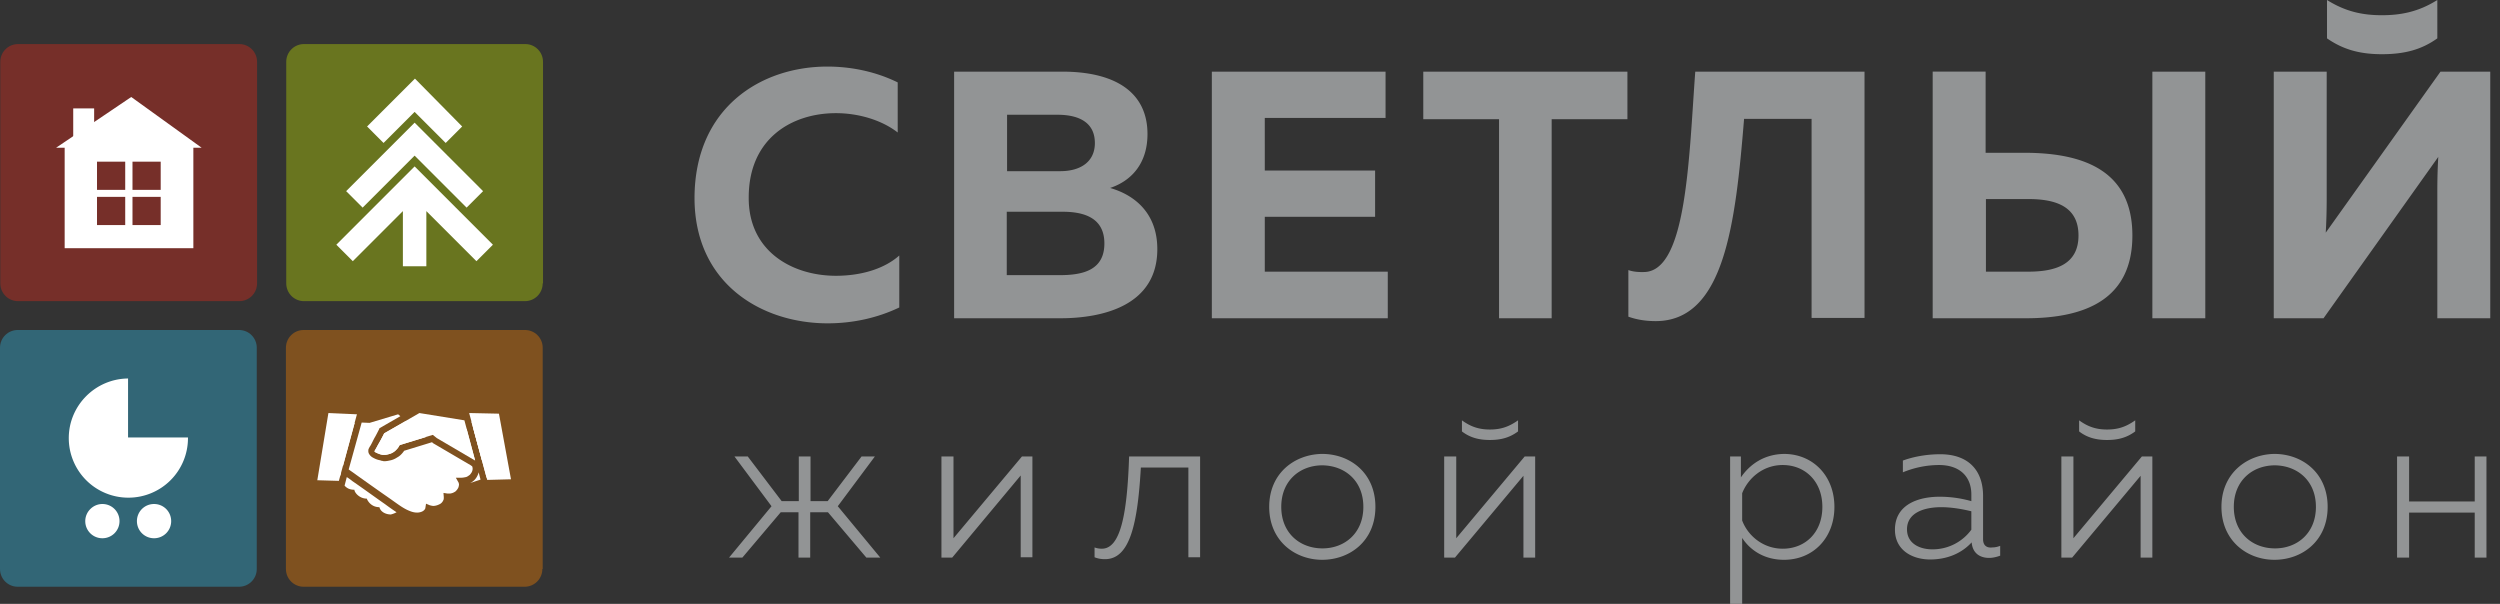 <svg width="207" height="50" fill="none" xmlns="http://www.w3.org/2000/svg"><rect width="100%" height="100%" fill="#333333" stroke="none"/><g clip-path="url(#clip0_99_13022)"><path d="M21.285 23.465c0 .813-.656 1.47-1.47 1.47H1.495c-.813 0-1.47-.657-1.47-1.47V5.118c0-.814.657-1.47 1.47-1.47h18.32c.814 0 1.47.656 1.47 1.47v18.347z" fill="#DB2A1B" fill-opacity=".4"/><path d="M21.26 47.113c0 .813-.656 1.47-1.47 1.47H1.47c-.814 0-1.47-.657-1.47-1.47v-18.32c0-.814.656-1.47 1.47-1.47h18.32c.814 0 1.47.656 1.47 1.47v18.32z" fill="#30B2DB" fill-opacity=".4"/><path fill-rule="evenodd" clip-rule="evenodd" d="M8.477 41.732c.788 0 1.418.63 1.418 1.418 0 .787-.63 1.417-1.418 1.417-.787 0-1.417-.63-1.417-1.417 0-.788.656-1.418 1.417-1.418zm7.087-5.511v.052a4.929 4.929 0 01-4.934 4.934 4.929 4.929 0 01-4.935-4.934c0-2.703 2.205-4.908 4.908-4.934v4.882h4.961zm-2.808 5.511c.787 0 1.417.63 1.417 1.418 0 .787-.63 1.417-1.417 1.417-.788 0-1.418-.63-1.418-1.417 0-.788.63-1.418 1.418-1.418z" fill="#fff"/><path d="M44.907 47.113c0 .813-.656 1.47-1.47 1.47H25.145c-.814 0-1.47-.657-1.47-1.47v-18.32c0-.814.656-1.47 1.47-1.47h18.32c.814 0 1.47.656 1.47 1.47v18.32h-.027z" fill="#F17E00" fill-opacity=".4"/><path d="M39.632 39.108a1.282 1.282 0 01-.105.288 1.319 1.319 0 01-.263.368 1.334 1.334 0 01-.34.236l.865-.289-.157-.603zm2.178-.053l-2.02-3.622-.604.026 1.102 4.095 1.523-.499zm-3.175-3.543l-3.229.157.761.604 3.176 1.863-.708-2.624z" fill="#fff"/><path d="M41.365 38.11l-1.653-3.097-.683-.105.867 3.202h1.47zm-2.913-3.307l-3.727-.603-2.913 1.68a14.94 14.94 0 01-.525.97 7.668 7.668 0 01-.263.473c0 .026-.026.026-.026.026s.026.026.026.053c.053.052.131.078.236.13.08.027.132.053.21.08.106.026.184.052.263.052h.105c.105 0 .236-.026.42-.079a1.23 1.23 0 00.499-.288c.105-.105.21-.21.288-.368l.053-.079 2.808-.866 3.386 2.074h.026l-.866-3.255z" fill="#fff"/><path d="M42.31 39.685l-.997-5.433-2.467-.053 1.496 5.538 1.968-.052zm-9.475 2.73a21.91 21.91 0 01-.97-.683c-.683-.472-1.76-1.26-2.678-1.89a5.332 5.332 0 00-.473-.34l-.183.708c.184.21.42.341.813.341 0 .21.394.735 1.024.735.105.262.42.709 1.05.709.079.367.499.603.945.603a1.86 1.86 0 00.472-.183zm-4.698-3.334c0 .08 0 .184.026.29v.052l.08-.263a.363.363 0 01-.106-.079zm.551-4.094l-.682 3.333c.079.053.184.131.341.236.026 0 .026.027.053.027l.97-3.57-.682-.026z" fill="#fff"/><path d="M27.192 34.2l-.919 5.564 1.785.052 1.496-5.512-2.362-.105zm6.378.682l-1.759.997a14.94 14.94 0 01-.524.971 7.668 7.668 0 01-.263.473c0 .026-.026.026-.026.026s.026.026.026.053c.053.052.131.078.236.13.08.027.131.053.21.08.105.026.184.052.263.052h.105c.105 0 .236-.026.42-.079a1.23 1.23 0 00.498-.288c.105-.105.21-.21.29-.368l.052-.079 2.152-.656-1.68-1.312z" fill="#fff"/><path d="M39.029 38.556l-3.176-1.863-.079-.079-2.31.709c-.157.236-.367.446-.577.551a1.63 1.63 0 01-.656.262 2.011 2.011 0 01-.368.053c-.052 0-.131 0-.183-.026-.08 0-.132-.026-.21-.053a1.668 1.668 0 01-.473-.157c-.105-.053-.21-.105-.289-.184a.667.667 0 01-.13-.157.444.444 0 01-.08-.263c0-.052 0-.131.027-.184l.078-.157c.08-.105.158-.263.237-.42.078-.157.157-.315.236-.446.157-.289.288-.551.315-.604l.026-.079 1.732-.997-.183-.158-2.363.71-.656-.027-1.076 3.884c.184.132.42.29.63.447.919.656 1.995 1.417 2.677 1.89.341.236.656.472.971.682.315.21.604.367.919.472.157.053.315.079.446.079a1 1 0 00.42-.079.572.572 0 00.236-.184c.027-.052.053-.078.053-.13l.052-.342.315.131c.105.026.21.053.289.053.157 0 .341-.053.499-.132a.613.613 0 00.315-.314c.052-.08.052-.158.052-.237v-.052l-.026-.341.341.052h.158c.104 0 .183-.026.262-.052.079-.027.158-.08.21-.105a.995.995 0 00.263-.342.977.977 0 00.052-.236c0-.078-.026-.131-.026-.157l-.236-.42h.472c.105 0 .236-.026.367-.053.105-.026.21-.105.315-.183.053-.053.105-.132.158-.21a.685.685 0 00.079-.29.525.525 0 00-.053-.235c-.026.026-.052 0-.052-.027z" fill="#fff"/><path d="M44.935 23.465c0 .813-.656 1.47-1.47 1.47H25.171c-.814 0-1.47-.657-1.47-1.47V5.118c0-.814.656-1.47 1.47-1.47h18.32c.814 0 1.47.656 1.47 1.47v18.347h-.026z" fill="#BAD700" fill-opacity=".4"/><path fill-rule="evenodd" clip-rule="evenodd" d="M35.302 22.047h-1.943V17.48l-4.147 4.147-1.364-1.364 6.483-6.484 6.482 6.483-1.364 1.365-4.147-4.147v4.567zm2.966-11.575l-1.365 1.365-2.572-2.572-2.573 2.572-1.364-1.365 3.963-3.963 3.91 3.963zM40 15.827l-1.365 1.365-4.304-4.305-4.305 4.305-1.365-1.365 5.67-5.67L40 15.828z" fill="#fff"/><path d="M13.306 15.722H10.97v-2.336h2.336v2.336zm0 2.913H10.97V16.3h2.336v2.336zm-2.94-2.913H8.032v-2.336h2.336v2.336zm0 2.913H8.032V16.3h2.336v2.336zm-5.012 1.916H16.01V11.97H5.354v8.582z" fill="#fff"/><path d="M6.063 8.976h1.732v3.255H6.063V8.976z" fill="#fff"/><path d="M4.646 12.231h12.048l-5.827-4.2-6.22 4.2z" fill="#fff"/><path d="M201.81 3.176V0c-1.548.971-2.992 1.26-4.593 1.26-1.575 0-2.992-.289-4.541-1.26v3.176c1.287.892 2.651 1.312 4.541 1.312 1.916 0 3.307-.394 4.593-1.312zm0 23.176V15.8c0-.944.027-1.942.079-2.808l-9.501 13.36h-4.121V5.932h4.383v10.525c0 .945-.026 1.942-.079 2.808l9.502-13.333h4.121v20.42h-4.384zm-19.212-20.42h-4.383v20.42h4.383V5.932zm-18.163 10.55h3.517c2.257 0 4.147.605 4.147 3.02 0 2.388-1.89 2.991-4.147 2.991h-3.517v-6.01zm3.307 9.87c4.934 0 8.819-1.575 8.819-6.85 0-5.276-3.885-6.825-8.819-6.851h-3.333V5.93h-4.383v20.42h7.716zm-27.375-20.42c-.525 7.165-.709 16.378-4.147 16.588-.578.026-1.024-.027-1.391-.158v3.859c.813.288 1.574.367 2.283.367 5.669-.026 6.588-8.058 7.297-16.745h5.59v16.483h4.383V5.932h-14.015zm-22.52 0v3.937h6.273v16.483h4.357V9.869h6.273V5.932h-16.903zm-17.507 0v20.42h14.567v-3.859h-10.183v-4.54h9.134V14.12h-9.134V9.764h10V5.932H100.34zm-9.684 5.905c0 1.575-1.208 2.336-2.861 2.336h-4.41V9.501h4.173c1.916 0 3.097.735 3.097 2.336zm.787 8.32c0 2.205-1.759 2.625-3.7 2.625h-4.384v-5.25h4.62c1.732 0 3.464.473 3.464 2.625zM79.002 5.932v20.42h8.793c3.57 0 8.031-1.076 8.031-5.722 0-2.992-1.89-4.488-3.91-5.066 1.81-.603 3.096-2.073 3.096-4.462 0-3.49-2.703-5.17-7.06-5.17h-8.95zM57.506 16.378c0 7.113 5.564 10.394 11.023 10.394 2.153 0 4.174-.473 5.932-1.313v-4.304c-1.233 1.102-3.15 1.68-5.25 1.68-3.569 0-7.243-1.995-7.217-6.483 0-4.935 3.622-6.982 7.218-6.982 1.89 0 3.806.578 5.118 1.601V6.824c-1.758-.866-3.78-1.312-5.827-1.312-5.485 0-10.97 3.386-10.997 10.866zm141.968 29.79v-3.727h5.433v3.727h.972v-8.373h-.972v3.727h-5.433v-3.727h-.997v8.373h.997zm-7.716-4.2c0 2.179-1.549 3.439-3.386 3.439-1.864 0-3.412-1.26-3.412-3.438 0-2.179 1.548-3.439 3.412-3.439 1.837.026 3.386 1.26 3.386 3.438zm-7.822 0c0 2.835 2.153 4.384 4.384 4.384 2.283 0 4.409-1.549 4.409-4.383 0-2.835-2.126-4.384-4.409-4.384-2.231.026-4.384 1.575-4.384 4.383zm-12.362 4.2l5.669-6.772v6.772h.972v-8.373h-.867l-5.669 6.772v-6.772h-.997v8.373h.892zm5.223-10.446v-.919c-.813.578-1.496.761-2.336.761-.813 0-1.522-.183-2.309-.76v.918c.708.551 1.496.709 2.309.709.84 0 1.601-.158 2.336-.71zm-18.897 8.11c0-1.391 1.443-1.837 2.834-1.837.84 0 1.759.157 2.494.341v1.522a3.97 3.97 0 01-3.229 1.628c-1.076 0-2.099-.5-2.099-1.654zm6.299.814v-3.57c0-2.23-1.313-3.464-3.544-3.464-1.364 0-2.467.288-3.097.524v.972a7.891 7.891 0 012.992-.604c1.733 0 2.678.971 2.678 2.44v.552a9.61 9.61 0 00-2.625-.367c-1.785 0-3.701.656-3.701 2.73 0 1.705 1.444 2.466 2.914 2.466 1.391 0 2.598-.498 3.438-1.417.079.945.735 1.286 1.443 1.286.315 0 .63-.079.919-.184v-.813c-.21.079-.42.131-.656.131-.42.053-.761-.131-.761-.682zm-13.307-2.678c0 2.153-1.444 3.465-3.281 3.465-1.627 0-2.887-1.076-3.36-2.336V40.84c.499-1.26 1.733-2.336 3.36-2.336 1.837 0 3.281 1.339 3.281 3.465zm-6.746-2.44v-1.733h-.892V50h.997v-5.46c.63.972 1.785 1.812 3.465 1.812 2.388 0 4.173-1.785 4.173-4.383 0-2.573-1.785-4.384-4.173-4.384-1.654.026-2.835.866-3.57 1.943zm-23.674 6.64l5.669-6.772v6.772h.971v-8.373h-.866l-5.669 6.772v-6.772h-.998v8.373h.893zm5.223-10.446v-.919c-.814.578-1.496.761-2.336.761-.814 0-1.522-.183-2.31-.76v.918c.709.551 1.496.709 2.31.709.84 0 1.601-.158 2.336-.71zm-12.809 6.246c0 2.179-1.548 3.439-3.385 3.439-1.864 0-3.412-1.26-3.412-3.438 0-2.179 1.548-3.439 3.412-3.439 1.837.026 3.385 1.26 3.385 3.438zm-7.795 0c0 2.835 2.152 4.384 4.383 4.384 2.284 0 4.41-1.549 4.41-4.383 0-2.835-2.126-4.384-4.41-4.384-2.257.026-4.383 1.575-4.383 4.383zm-10.63-3.254h3.937v7.428h.971v-8.347H93.49c-.157 4.777-.709 7.638-2.257 7.638-.184 0-.394-.026-.604-.105v.814c.341.131.604.157.893.157 2.047-.026 2.677-2.966 2.94-7.585zm-15.617 7.454l5.67-6.798v6.772h.97v-8.347h-.865l-5.67 6.772v-6.772h-.997v8.373h.892zm-5.958 0l-3.517-4.252 3.071-4.12h-1.102l-2.808 3.7h-1.418v-3.7h-.971v3.7h-1.417l-2.809-3.7h-1.102l3.07 4.12-3.516 4.252h1.102l3.176-3.753h1.47v3.753h.97v-3.753h1.47l3.177 3.753h1.154z" fill="#929495"/></g><defs><clipPath id="clip0_99_13022"><path fill="#fff" d="M0 0h206.194v50H0z"/></clipPath></defs></svg>
